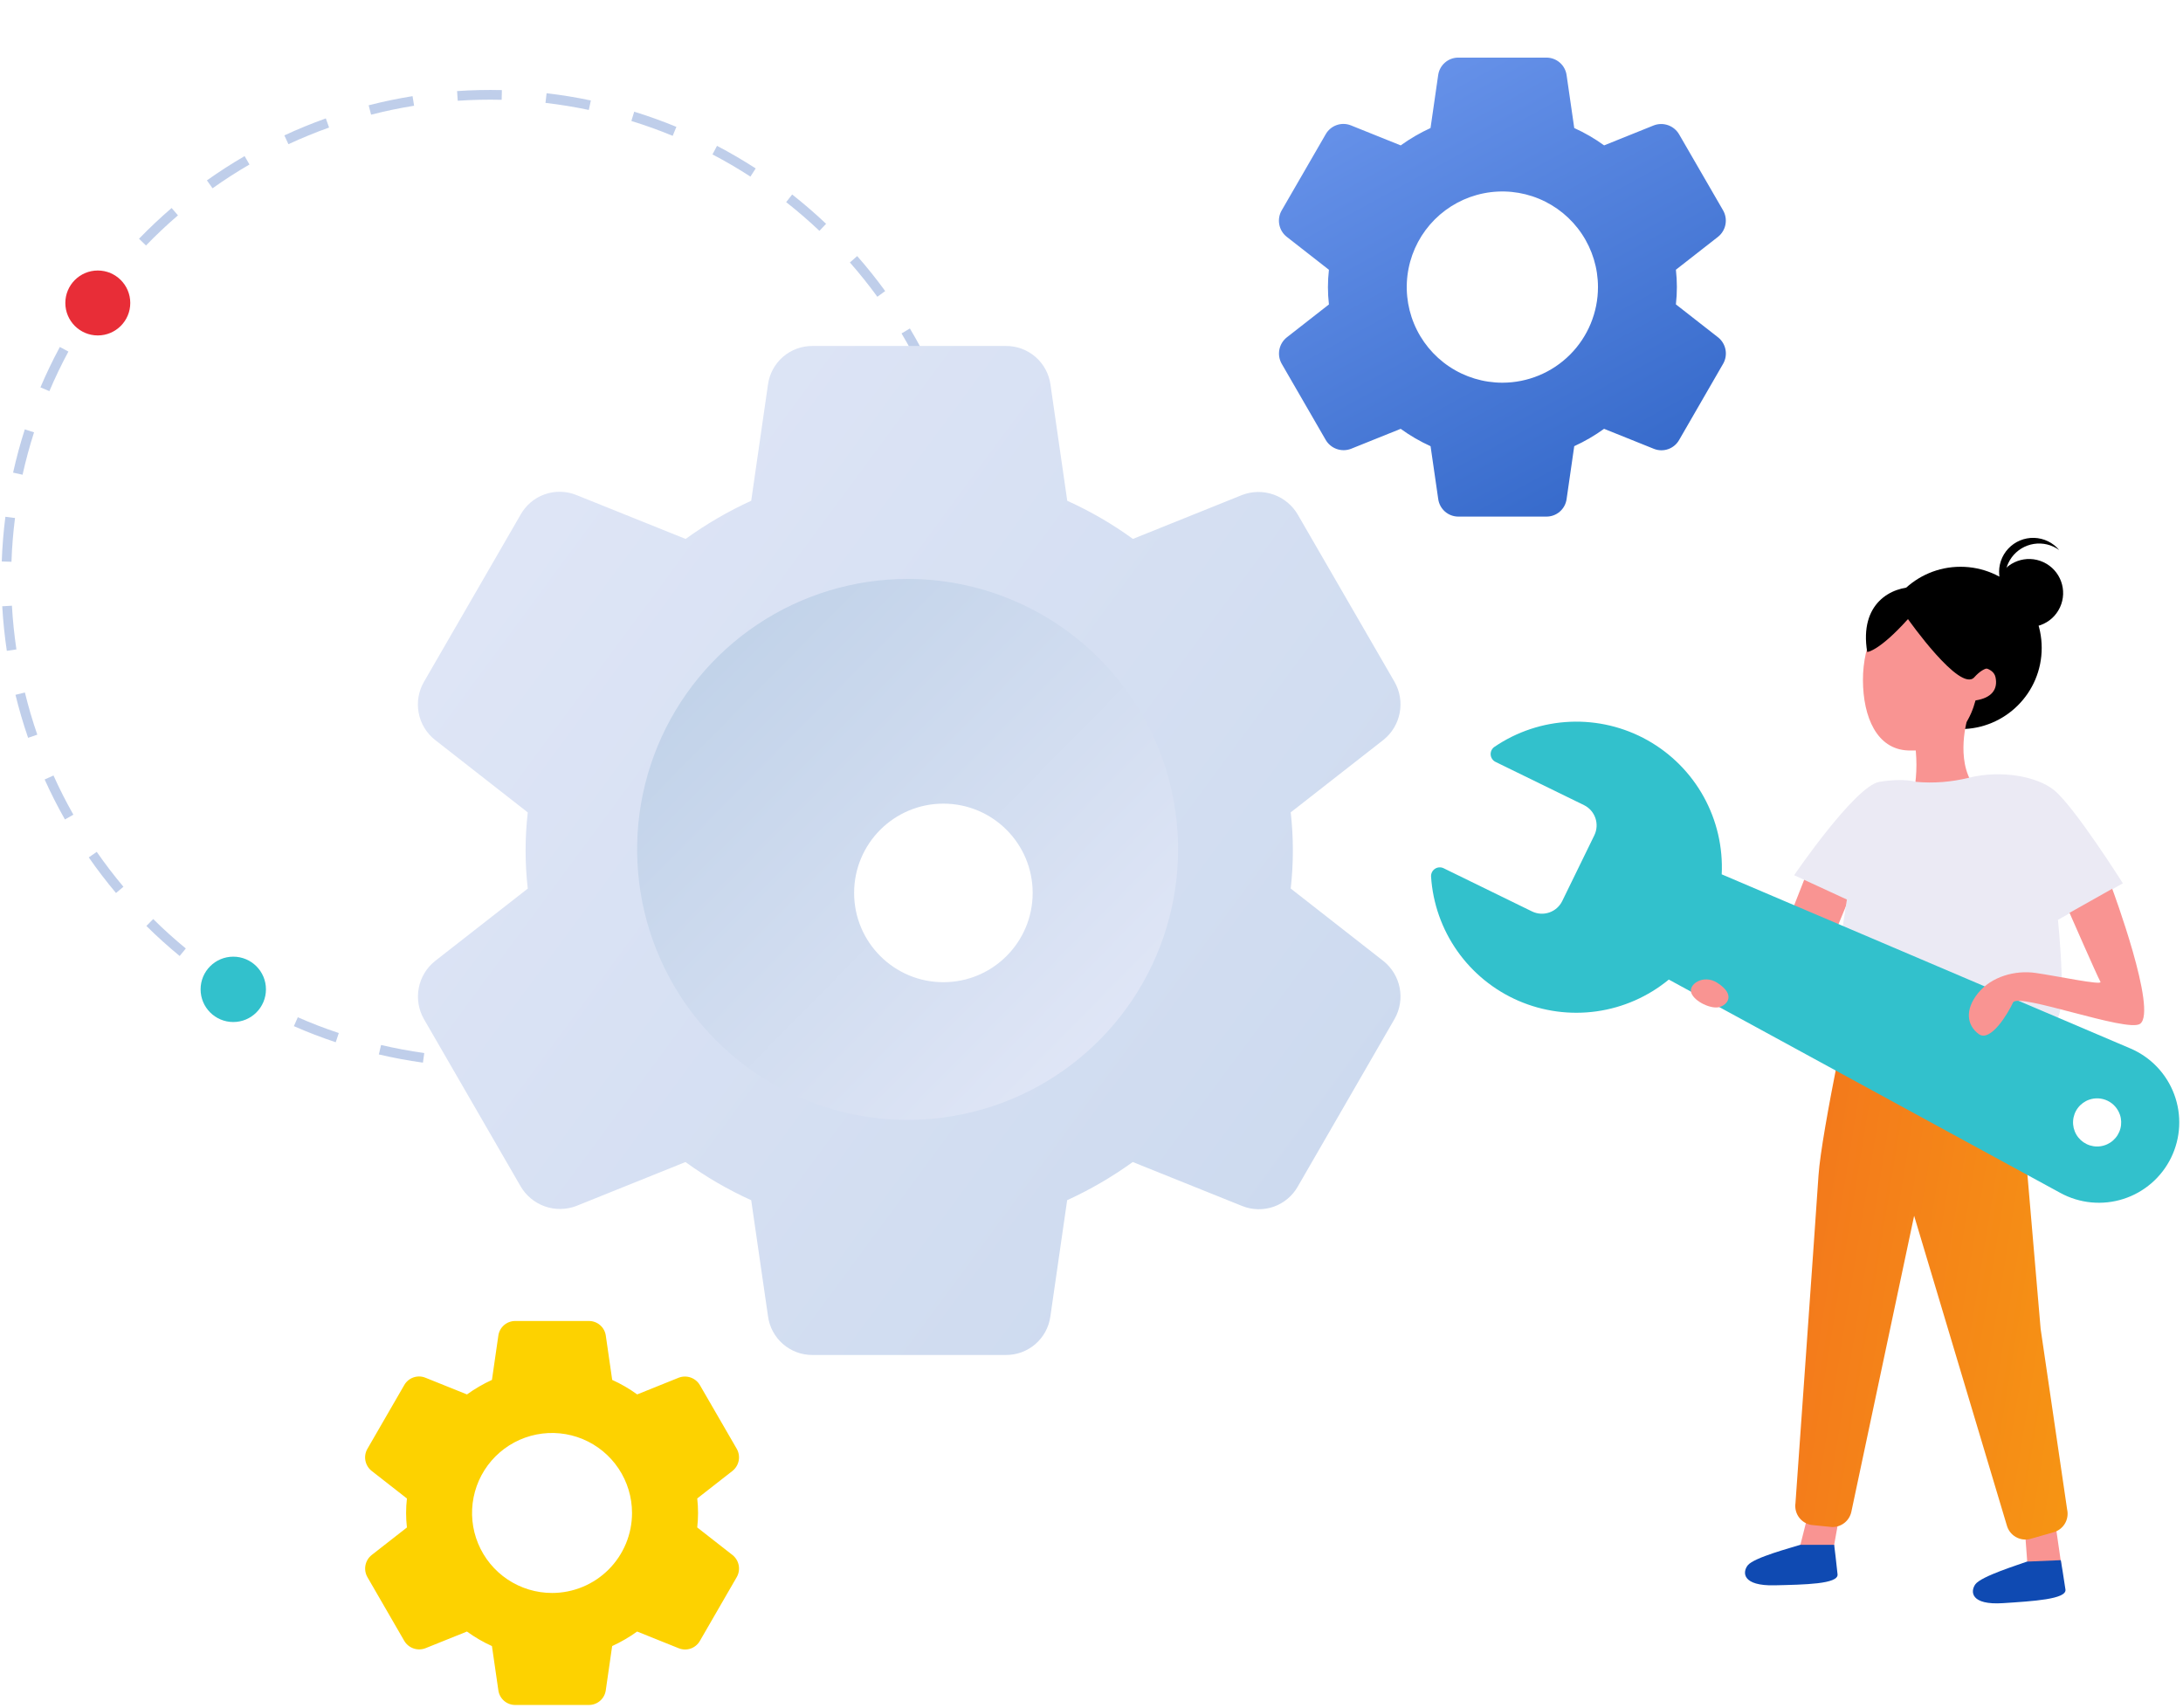 <svg width="450" height="352" viewBox="0 0 450 352" fill="none" xmlns="http://www.w3.org/2000/svg">
<path opacity="0.5" fill-rule="evenodd" clip-rule="evenodd" d="M103.411 20.573C100.389 20.5 97.368 20.566 94.358 20.77L94.223 18.774C97.294 18.567 100.376 18.499 103.46 18.573L103.411 20.573ZM116.93 21.833C115.438 21.589 113.942 21.381 112.444 21.206L112.676 19.22C114.204 19.398 115.729 19.611 117.252 19.859C118.775 20.108 120.289 20.39 121.794 20.708L121.382 22.665C119.907 22.354 118.422 22.076 116.93 21.833ZM85.361 21.796C82.382 22.274 79.424 22.89 76.496 23.641L75.999 21.704C78.986 20.937 82.005 20.309 85.044 19.821L85.361 21.796ZM138.669 28C135.88 26.85 133.037 25.827 130.148 24.936L130.738 23.024C133.685 23.934 136.586 24.978 139.431 26.151L138.669 28ZM67.837 26.291C66.417 26.798 65.007 27.338 63.608 27.911C62.208 28.485 60.824 29.089 59.457 29.724L58.615 27.91C60.01 27.262 61.422 26.645 62.849 26.061C64.277 25.476 65.716 24.925 67.165 24.408L67.837 26.291ZM154.692 36.401C152.154 34.757 149.545 33.233 146.873 31.833L147.802 30.061C150.528 31.491 153.19 33.045 155.779 34.722L154.692 36.401ZM51.427 33.909C48.813 35.428 46.273 37.065 43.814 38.813L42.655 37.183C45.164 35.4 47.755 33.73 50.422 32.18L51.427 33.909ZM165.554 44.546C164.41 43.558 163.244 42.598 162.059 41.666L163.296 40.093C164.505 41.044 165.694 42.024 166.861 43.032C168.029 44.041 169.172 45.074 170.289 46.132L168.914 47.584C167.819 46.547 166.699 45.535 165.554 44.546ZM36.683 44.394C34.395 46.36 32.196 48.432 30.093 50.605L28.656 49.213C30.801 46.997 33.045 44.883 35.38 42.877L36.683 44.394ZM180.855 61.175C179.08 58.735 177.192 56.376 175.196 54.105L176.699 52.785C178.735 55.102 180.661 57.509 182.472 59.998L180.855 61.175ZM24.1 57.393C23.155 58.567 22.236 59.765 21.343 60.986C20.45 62.206 19.587 63.445 18.753 64.702L17.087 63.596C17.937 62.314 18.818 61.05 19.729 59.805C20.639 58.56 21.577 57.338 22.541 56.139L24.1 57.393ZM190.117 76.716C188.814 73.988 187.387 71.324 185.843 68.733L187.561 67.709C189.137 70.353 190.592 73.071 191.921 75.854L190.117 76.716ZM14.1 72.47C12.666 75.131 11.358 77.855 10.177 80.631L8.336 79.848C9.541 77.016 10.876 74.237 12.339 71.521L14.1 72.47ZM195.113 89.34C194.655 87.899 194.164 86.471 193.641 85.057L195.517 84.364C196.05 85.807 196.551 87.264 197.019 88.734L195.113 89.34ZM7.018 89.118C6.097 91.991 5.307 94.907 4.651 97.858L2.698 97.424C3.368 94.413 4.174 91.438 5.114 88.507L7.018 89.118ZM3.094 106.779C2.903 108.274 2.747 109.776 2.624 111.283C2.502 112.791 2.414 114.298 2.361 115.805L0.362 115.735C0.416 114.197 0.506 112.659 0.631 111.121C0.756 109.584 0.916 108.051 1.11 106.526L3.094 106.779ZM2.458 124.859C2.629 127.878 2.939 130.884 3.385 133.867L1.407 134.163C0.952 131.119 0.636 128.052 0.462 124.973L2.458 124.859ZM5.132 142.752C5.85 145.683 6.702 148.582 7.687 151.44L5.796 152.092C4.791 149.176 3.922 146.218 3.19 143.228L5.132 142.752ZM11.027 159.857C11.646 161.231 12.298 162.593 12.982 163.942C13.667 165.29 14.381 166.621 15.124 167.933L13.383 168.919C12.625 167.58 11.897 166.223 11.199 164.847C10.501 163.471 9.836 162.081 9.203 160.679L11.027 159.857ZM19.943 175.599C21.668 178.082 23.504 180.482 25.445 182.792L23.914 184.078C21.933 181.722 20.06 179.273 18.3 176.74L19.943 175.599ZM31.582 189.45C33.727 191.572 35.969 193.597 38.304 195.517L37.033 197.062C34.651 195.102 32.363 193.036 30.175 190.871L31.582 189.45ZM45.553 200.944C46.8 201.791 48.069 202.611 49.357 203.402C50.646 204.193 51.95 204.954 53.27 205.683L52.302 207.434C50.956 206.69 49.625 205.914 48.31 205.106C46.996 204.299 45.702 203.463 44.43 202.598L45.553 200.944ZM61.388 209.696C64.156 210.91 66.977 211.994 69.839 212.948L69.207 214.845C66.287 213.873 63.409 212.766 60.584 211.527L61.388 209.696ZM78.553 215.411C81.49 216.098 84.461 216.651 87.456 217.067L87.181 219.048C84.126 218.623 81.095 218.06 78.097 217.359L78.553 215.411ZM96.472 217.899C97.978 217.969 99.488 218.004 101 218.004L101 220.004C99.457 220.004 97.917 219.968 96.38 219.897L96.472 217.899Z" fill="#809FD7"/>
<path d="M20.161 69.147C23.857 69.147 26.854 66.15 26.854 62.454C26.854 58.758 23.857 55.761 20.161 55.761C16.465 55.761 13.468 58.758 13.468 62.454C13.468 66.15 16.465 69.147 20.161 69.147Z" fill="#E82D37"/>
<path d="M48.087 210.676C51.807 210.676 54.823 207.66 54.823 203.94C54.823 200.22 51.807 197.204 48.087 197.204C44.367 197.204 41.351 200.22 41.351 203.94C41.351 207.66 44.367 210.676 48.087 210.676Z" fill="#32C1CC"/>
<g filter="url(#filter0_d)">
<path d="M348.168 63.545L339.468 56.745C339.737 54.372 339.737 51.975 339.468 49.602L348.168 42.802C348.958 42.166 349.495 41.27 349.683 40.274C349.872 39.277 349.7 38.247 349.197 37.366L340.15 21.727C339.646 20.841 338.841 20.165 337.882 19.819C336.923 19.474 335.872 19.482 334.919 19.843L324.669 23.967C322.743 22.57 320.68 21.372 318.512 20.391L316.938 9.503C316.801 8.493 316.3 7.567 315.53 6.899C314.759 6.232 313.772 5.868 312.752 5.876H294.627C293.616 5.87 292.636 6.231 291.871 6.892C291.105 7.553 290.605 8.47 290.464 9.471L288.887 20.391C286.725 21.381 284.665 22.58 282.737 23.971L272.461 19.839C271.518 19.468 270.473 19.45 269.518 19.79C268.564 20.13 267.765 20.804 267.269 21.688L258.214 37.353C257.698 38.234 257.519 39.272 257.708 40.275C257.897 41.279 258.442 42.18 259.243 42.813L267.943 49.613C267.67 51.987 267.67 54.384 267.943 56.757L259.243 63.557C258.452 64.192 257.914 65.088 257.724 66.085C257.535 67.081 257.708 68.113 258.211 68.993L267.253 84.635C267.757 85.522 268.561 86.199 269.52 86.545C270.479 86.89 271.531 86.882 272.484 86.52L282.734 82.397C284.662 83.795 286.726 84.995 288.895 85.977L290.472 96.857C290.606 97.865 291.103 98.789 291.869 99.457C292.635 100.126 293.618 100.492 294.635 100.488H312.76C313.773 100.496 314.755 100.136 315.522 99.475C316.29 98.813 316.792 97.896 316.934 96.893L318.511 85.973C320.673 84.984 322.733 83.784 324.661 82.393L334.95 86.528C335.893 86.899 336.938 86.916 337.892 86.576C338.847 86.236 339.646 85.562 340.142 84.679L349.224 68.951C349.718 68.071 349.883 67.044 349.689 66.054C349.496 65.064 348.957 64.174 348.168 63.545ZM303.694 72.888C299.796 72.888 295.985 71.732 292.744 69.566C289.503 67.401 286.976 64.322 285.484 60.721C283.993 57.12 283.602 53.157 284.363 49.333C285.123 45.51 287 41.998 289.757 39.241C292.513 36.485 296.025 34.608 299.848 33.847C303.671 33.086 307.634 33.477 311.236 34.968C314.838 36.46 317.916 38.986 320.082 42.227C322.248 45.468 323.404 49.279 323.404 53.177C323.404 58.404 321.327 63.418 317.631 67.115C313.935 70.811 308.921 72.888 303.694 72.888Z" fill="url(#paint0_linear)"/>
</g>
<path d="M151.001 320.55L143.726 314.862C143.952 312.876 143.952 310.871 143.726 308.886L151.007 303.195C151.668 302.662 152.117 301.912 152.275 301.079C152.433 300.245 152.288 299.383 151.868 298.646L144.3 285.565C143.878 284.823 143.206 284.257 142.403 283.968C141.601 283.679 140.722 283.686 139.924 283.988L131.35 287.438C129.738 286.269 128.012 285.266 126.198 284.447L124.882 275.339C124.768 274.493 124.35 273.718 123.706 273.16C123.061 272.601 122.235 272.297 121.382 272.305H106.211C105.365 272.301 104.546 272.603 103.906 273.155C103.266 273.708 102.847 274.474 102.728 275.312L101.409 284.447C99.601 285.275 97.878 286.278 96.265 287.442L87.665 283.985C86.876 283.674 86.002 283.66 85.204 283.944C84.405 284.228 83.737 284.792 83.322 285.531L75.747 298.637C75.316 299.374 75.165 300.242 75.323 301.081C75.482 301.92 75.938 302.674 76.608 303.204L83.883 308.892C83.655 310.877 83.655 312.882 83.883 314.868L76.602 320.557C75.941 321.088 75.49 321.838 75.332 322.671C75.174 323.505 75.318 324.367 75.739 325.104L83.304 338.19C83.725 338.931 84.398 339.498 85.2 339.787C86.003 340.076 86.882 340.069 87.68 339.767L96.254 336.317C97.866 337.488 99.593 338.493 101.408 339.317L102.727 348.417C102.839 349.26 103.255 350.033 103.896 350.592C104.537 351.152 105.359 351.458 106.21 351.455H121.379C122.227 351.461 123.048 351.16 123.69 350.607C124.332 350.053 124.752 349.286 124.871 348.447L126.19 339.312C127.998 338.483 129.722 337.48 131.335 336.317L139.942 339.776C140.731 340.086 141.605 340.1 142.403 339.816C143.201 339.532 143.87 338.968 144.285 338.23L151.885 325.072C152.298 324.336 152.436 323.477 152.274 322.648C152.112 321.82 151.661 321.076 151.001 320.55ZM113.796 328.366C110.535 328.366 107.347 327.399 104.635 325.587C101.924 323.775 99.81 321.2 98.562 318.187C97.314 315.174 96.988 311.858 97.624 308.66C98.26 305.461 99.83 302.523 102.136 300.217C104.442 297.911 107.381 296.341 110.579 295.704C113.778 295.068 117.093 295.395 120.106 296.643C123.119 297.891 125.694 300.004 127.506 302.716C129.318 305.428 130.285 308.615 130.285 311.877C130.285 314.042 129.859 316.187 129.03 318.187C128.201 320.188 126.987 322.006 125.455 323.537C123.924 325.069 122.106 326.283 120.106 327.112C118.105 327.94 115.961 328.367 113.795 328.367L113.796 328.366Z" fill="#FDD200"/>
<path d="M285.184 198.109L266.065 183.158C266.658 177.941 266.658 172.675 266.065 167.458L285.201 152.5C286.937 151.102 288.118 149.131 288.533 146.94C288.947 144.75 288.568 142.484 287.463 140.548L267.573 106.167C266.465 104.219 264.697 102.731 262.588 101.971C260.48 101.211 258.169 101.23 256.073 102.024L233.539 111.09C229.305 108.018 224.769 105.384 220.002 103.229L216.544 79.292C216.243 77.071 215.143 75.036 213.449 73.568C211.756 72.101 209.585 71.3 207.344 71.318H167.471C165.248 71.304 163.095 72.098 161.412 73.55C159.729 75.003 158.63 77.017 158.318 79.218L154.852 103.225C150.099 105.4 145.57 108.036 141.331 111.095L118.736 102.012C116.664 101.195 114.365 101.157 112.267 101.904C110.168 102.651 108.412 104.134 107.322 106.077L87.413 140.519C86.281 142.456 85.886 144.737 86.302 146.942C86.717 149.147 87.915 151.127 89.675 152.519L108.794 167.469C108.196 172.685 108.196 177.953 108.794 183.169L89.658 198.119C87.919 199.515 86.736 201.486 86.32 203.677C85.904 205.867 86.282 208.134 87.388 210.071L107.27 244.461C108.378 246.409 110.146 247.897 112.255 248.657C114.363 249.417 116.674 249.398 118.77 248.604L141.304 239.538C145.542 242.612 150.081 245.249 154.851 247.408L158.318 271.329C158.613 273.544 159.705 275.577 161.389 277.045C163.073 278.514 165.235 279.319 167.47 279.31H207.337C209.564 279.328 211.722 278.537 213.41 277.085C215.098 275.632 216.202 273.615 216.515 271.41L219.982 247.403C224.735 245.227 229.263 242.591 233.503 239.534L256.124 248.626C258.197 249.441 260.494 249.478 262.592 248.731C264.69 247.984 266.447 246.502 267.538 244.561L287.506 209.98C288.588 208.047 288.948 205.792 288.523 203.618C288.098 201.444 286.915 199.492 285.184 198.109ZM187.404 218.649C178.833 218.649 170.455 216.107 163.329 211.345C156.203 206.584 150.649 199.816 147.369 191.898C144.09 183.98 143.232 175.267 144.904 166.861C146.576 158.455 150.703 150.733 156.763 144.673C162.824 138.613 170.545 134.486 178.951 132.814C187.357 131.142 196.07 132 203.988 135.279C211.906 138.559 218.674 144.113 223.436 151.239C228.197 158.365 230.739 166.743 230.739 175.314C230.739 181.005 229.618 186.64 227.441 191.898C225.263 197.155 222.071 201.933 218.047 205.957C214.023 209.981 209.246 213.173 203.988 215.351C198.73 217.529 193.095 218.65 187.404 218.65V218.649Z" fill="url(#paint1_linear)"/>
<path d="M242.846 175.094C242.846 186.121 239.576 196.901 233.45 206.07C227.324 215.239 218.616 222.386 208.428 226.606C198.24 230.826 187.03 231.93 176.214 229.779C165.399 227.628 155.464 222.318 147.667 214.52C139.869 206.723 134.559 196.788 132.407 185.973C130.256 175.157 131.36 163.947 135.58 153.759C139.8 143.571 146.946 134.863 156.115 128.737C165.284 122.61 176.064 119.34 187.091 119.34C194.413 119.34 201.663 120.782 208.427 123.584C215.192 126.386 221.338 130.492 226.516 135.67C231.693 140.847 235.8 146.993 238.602 153.758C241.404 160.522 242.846 167.772 242.846 175.094Z" fill="url(#paint2_linear)"/>
<g filter="url(#filter1_d)">
<path d="M187.469 195.467C197.633 195.467 205.873 187.227 205.873 177.063C205.873 166.899 197.633 158.659 187.469 158.659C177.305 158.659 169.065 166.899 169.065 177.063C169.065 187.227 177.305 195.467 187.469 195.467Z" fill="white"/>
</g>
<path d="M381.708 183.919L374.864 200.474L366.309 195.623L372.009 181.101L381.708 183.919Z" fill="#F99492"/>
<path d="M373.157 310.394L370.957 319.134L377.55 321.458L379.604 310.033L373.157 310.394Z" fill="#F99492"/>
<path d="M417.259 313.473L417.931 322.462L424.92 322.583L423.258 311.095L417.259 313.473Z" fill="#F99492"/>
<path d="M382.181 202.298L414.454 201.571L420.654 273.931L426.116 311.167C426.344 312.181 426.165 313.243 425.618 314.127C425.071 315.01 424.2 315.644 423.191 315.892L418.459 317.241C417.45 317.49 416.383 317.332 415.488 316.803C414.594 316.273 413.943 315.414 413.675 314.409L394.575 250.614L381.636 311.626C381.441 312.548 380.924 313.37 380.178 313.946C379.432 314.521 378.506 314.813 377.565 314.768L373.853 314.395C373.298 314.369 372.755 314.226 372.258 313.977C371.762 313.728 371.323 313.377 370.971 312.947C370.618 312.517 370.36 312.019 370.213 311.483C370.065 310.947 370.032 310.387 370.115 309.837C370.115 309.837 374.268 251.364 374.863 242.316C375.458 233.268 382.181 202.298 382.181 202.298Z" fill="url(#paint3_linear)"/>
<path d="M404.143 150.293C413.383 150.293 420.874 142.802 420.874 133.562C420.874 124.322 413.383 116.831 404.143 116.831C394.903 116.831 387.412 124.322 387.412 133.562C387.412 142.802 394.903 150.293 404.143 150.293Z" fill="black"/>
<path d="M424.638 125.202C426.27 121.687 424.743 117.515 421.228 115.883C417.713 114.252 413.541 115.779 411.909 119.294C410.278 122.809 411.804 126.981 415.319 128.612C418.834 130.244 423.006 128.717 424.638 125.202Z" fill="black"/>
<path d="M413.977 116.103C414.759 114.415 416.179 113.107 417.925 112.466C419.672 111.825 421.601 111.904 423.289 112.685C423.709 112.879 424.109 113.114 424.483 113.385C423.846 112.624 423.054 112.006 422.161 111.573C421.267 111.14 420.291 110.902 419.299 110.874C418.306 110.846 417.319 111.03 416.403 111.412C415.486 111.794 414.661 112.367 413.983 113.092C413.304 113.817 412.787 114.678 412.466 115.617C412.145 116.557 412.027 117.554 412.12 118.543C412.213 119.531 412.515 120.489 413.006 121.352C413.496 122.215 414.165 122.965 414.967 123.55C414.113 122.531 413.566 121.289 413.391 119.971C413.215 118.652 413.419 117.31 413.977 116.103Z" fill="black"/>
<path d="M393.307 124.528C387.43 124.643 383.983 132.728 384.024 140.257C384.065 147.786 386.861 154.439 393.307 154.697C399.753 154.955 405.169 152.118 407.232 144.382C410.584 143.867 411.873 142.082 411.357 139.621C410.841 137.16 406.716 137.421 406.716 137.421C406.716 137.421 406.457 124.265 393.307 124.528Z" fill="#F99492"/>
<path d="M393.306 127.614C393.306 127.614 404.038 142.867 406.973 139.614C411.673 134.399 414.018 141.284 414.018 141.284C414.018 141.284 414.967 127.095 408.005 124.52C401.043 121.945 399.598 121.16 394.942 121.014C389.884 120.856 383.23 124.36 384.903 134.399C384.903 134.398 387.28 134.314 393.306 127.614Z" fill="black"/>
<path d="M405.413 148.754C405.413 148.754 402.847 158.045 407.746 162.944C407.746 162.944 400.526 167.585 394.596 162.944C395.2 159.446 395.2 155.87 394.596 152.371C394.596 152.371 400.76 152.094 405.413 148.754Z" fill="#F99492"/>
<path d="M394.939 161.168C398.585 161.495 402.261 161.213 405.814 160.332C412.507 158.659 419.864 160.032 423.382 162.842C427.565 166.188 437.604 182.083 437.604 182.083L424.219 189.612C424.219 189.612 426.519 211.537 423.278 210.195C420.037 208.853 380.718 208.853 379.045 207.18C377.372 205.507 380.718 185.429 380.718 185.429L369.843 180.41C369.843 180.41 382.391 162.01 387.411 161.169C392.431 160.328 394.939 161.168 394.939 161.168Z" fill="#EBEAF4"/>
<path d="M371.105 318.443C369.525 318.97 361.541 321.037 360.269 322.675C359.169 324.096 359.091 326.948 365.823 326.79C371.951 326.645 378.977 326.545 378.79 324.536C378.603 322.527 378.09 318.442 378.09 318.442L371.105 318.443Z" fill="#0F4AB2"/>
<path d="M417.833 321.903C416.277 322.497 408.387 324.903 407.186 326.59C406.144 328.056 406.186 330.909 412.91 330.466C419.026 330.066 426.042 329.666 425.77 327.666C425.498 325.666 424.81 321.607 424.81 321.607L417.833 321.903Z" fill="#0F4AB2"/>
<path d="M308.29 157.057L326.508 165.957C327.619 166.499 328.468 167.461 328.87 168.63C329.272 169.798 329.193 171.079 328.651 172.19L322.038 185.733C321.769 186.283 321.395 186.775 320.937 187.18C320.478 187.586 319.944 187.897 319.365 188.096C318.787 188.295 318.174 188.377 317.563 188.34C316.952 188.302 316.355 188.145 315.805 187.876L297.587 178.976C297.302 178.836 296.986 178.774 296.67 178.796C296.354 178.818 296.049 178.923 295.786 179.101C295.524 179.278 295.312 179.522 295.174 179.807C295.036 180.092 294.976 180.409 294.999 180.725C295.359 186.234 297.233 191.536 300.413 196.049C303.593 200.562 307.957 204.109 313.024 206.301C318.091 208.493 323.664 209.244 329.131 208.472C334.597 207.7 339.744 205.434 344.006 201.925L424.736 245.913C426.701 246.984 428.863 247.645 431.09 247.858C433.318 248.07 435.566 247.829 437.698 247.149C439.83 246.469 441.802 245.364 443.495 243.9C445.188 242.437 446.567 240.646 447.549 238.635C448.535 236.615 449.1 234.416 449.21 232.172C449.319 229.927 448.971 227.683 448.185 225.578C447.4 223.472 446.195 221.548 444.643 219.923C443.09 218.297 441.224 217.005 439.156 216.124L354.91 180.231C355.183 174.659 353.897 169.122 351.198 164.241C348.498 159.36 344.491 155.328 339.627 152.597C334.762 149.867 329.233 148.547 323.66 148.785C318.087 149.022 312.691 150.809 308.077 153.944C307.814 154.12 307.602 154.362 307.463 154.646C307.324 154.931 307.262 155.246 307.283 155.562C307.305 155.878 307.409 156.182 307.586 156.445C307.763 156.707 308.006 156.918 308.29 157.057ZM436.99 229.757C437.309 230.685 437.346 231.687 437.095 232.636C436.845 233.586 436.319 234.439 435.583 235.089C434.848 235.739 433.936 236.156 432.963 236.288C431.991 236.42 431.001 236.261 430.119 235.83C429.237 235.399 428.502 234.717 428.008 233.868C427.514 233.02 427.283 232.045 427.343 231.065C427.403 230.085 427.753 229.145 428.347 228.364C428.942 227.583 429.755 226.996 430.683 226.677C431.927 226.25 433.29 226.335 434.471 226.912C435.653 227.489 436.557 228.512 436.985 229.756L436.99 229.757Z" fill="#32C1CC"/>
<path d="M435.411 183.207C435.411 183.207 444.801 208.431 441.159 211.042C438.547 212.914 415.932 204.513 414.959 206.656C413.986 208.799 410.339 214.946 407.893 213.156C405.447 211.366 404.977 208.142 407.75 204.716C410.523 201.29 415.384 199.955 419.607 200.555C423.83 201.155 433.407 203.174 432.984 202.401C432.213 200.979 426.607 188.163 426.607 188.163L435.411 183.207Z" fill="#F99492"/>
<path d="M353.981 202.577C351.142 200.762 347.957 202.91 348.653 204.707C349.349 206.504 352.753 208.059 354.421 207.598C356.089 207.137 357.864 205.057 353.981 202.577Z" fill="#F99492"/>
<defs>
<filter id="filter0_d" x="252.634" y="0.876" width="114.134" height="116.612" filterUnits="userSpaceOnUse" color-interpolation-filters="sRGB">
<feFlood flood-opacity="0" result="BackgroundImageFix"/>
<feColorMatrix in="SourceAlpha" type="matrix" values="0 0 0 0 0 0 0 0 0 0 0 0 0 0 0 0 0 0 127 0"/>
<feOffset dx="6" dy="6"/>
<feGaussianBlur stdDeviation="5.5"/>
<feColorMatrix type="matrix" values="0 0 0 0 0.314 0 0 0 0 0.553 0 0 0 0 0.839 0 0 0 0.6 0"/>
<feBlend mode="normal" in2="BackgroundImageFix" result="effect1_dropShadow"/>
<feBlend mode="normal" in="SourceGraphic" in2="effect1_dropShadow" result="shape"/>
</filter>
<filter id="filter1_d" x="169.065" y="158.659" width="48.808" height="48.808" filterUnits="userSpaceOnUse" color-interpolation-filters="sRGB">
<feFlood flood-opacity="0" result="BackgroundImageFix"/>
<feColorMatrix in="SourceAlpha" type="matrix" values="0 0 0 0 0 0 0 0 0 0 0 0 0 0 0 0 0 0 127 0"/>
<feOffset dx="7" dy="7"/>
<feGaussianBlur stdDeviation="2.5"/>
<feColorMatrix type="matrix" values="0 0 0 0 0.475 0 0 0 0 0.529 0 0 0 0 0.8 0 0 0 0.502 0"/>
<feBlend mode="normal" in2="BackgroundImageFix" result="effect1_dropShadow"/>
<feBlend mode="normal" in="SourceGraphic" in2="effect1_dropShadow" result="shape"/>
</filter>
<linearGradient id="paint0_linear" x1="249.434" y1="-51.364" x2="367.224" y2="163.742" gradientUnits="userSpaceOnUse">
<stop stop-color="#89AEFF"/>
<stop offset="1" stop-color="#0F4AB2"/>
</linearGradient>
<linearGradient id="paint1_linear" x1="31.045" y1="53.638" x2="323.782" y2="269.765" gradientUnits="userSpaceOnUse">
<stop stop-color="#E6EAF9"/>
<stop offset="1" stop-color="#C8D7ED"/>
</linearGradient>
<linearGradient id="paint2_linear" x1="245.634" y1="232.857" x2="140.145" y2="128.707" gradientUnits="userSpaceOnUse">
<stop stop-color="#E6EAF9"/>
<stop offset="0.999" stop-color="#BFD1E8"/>
</linearGradient>
<linearGradient id="paint3_linear" x1="329.312" y1="213.497" x2="581.94" y2="254.633" gradientUnits="userSpaceOnUse">
<stop stop-color="#F16522"/>
<stop offset="1" stop-color="#FDD200"/>
</linearGradient>
</defs>
</svg>
